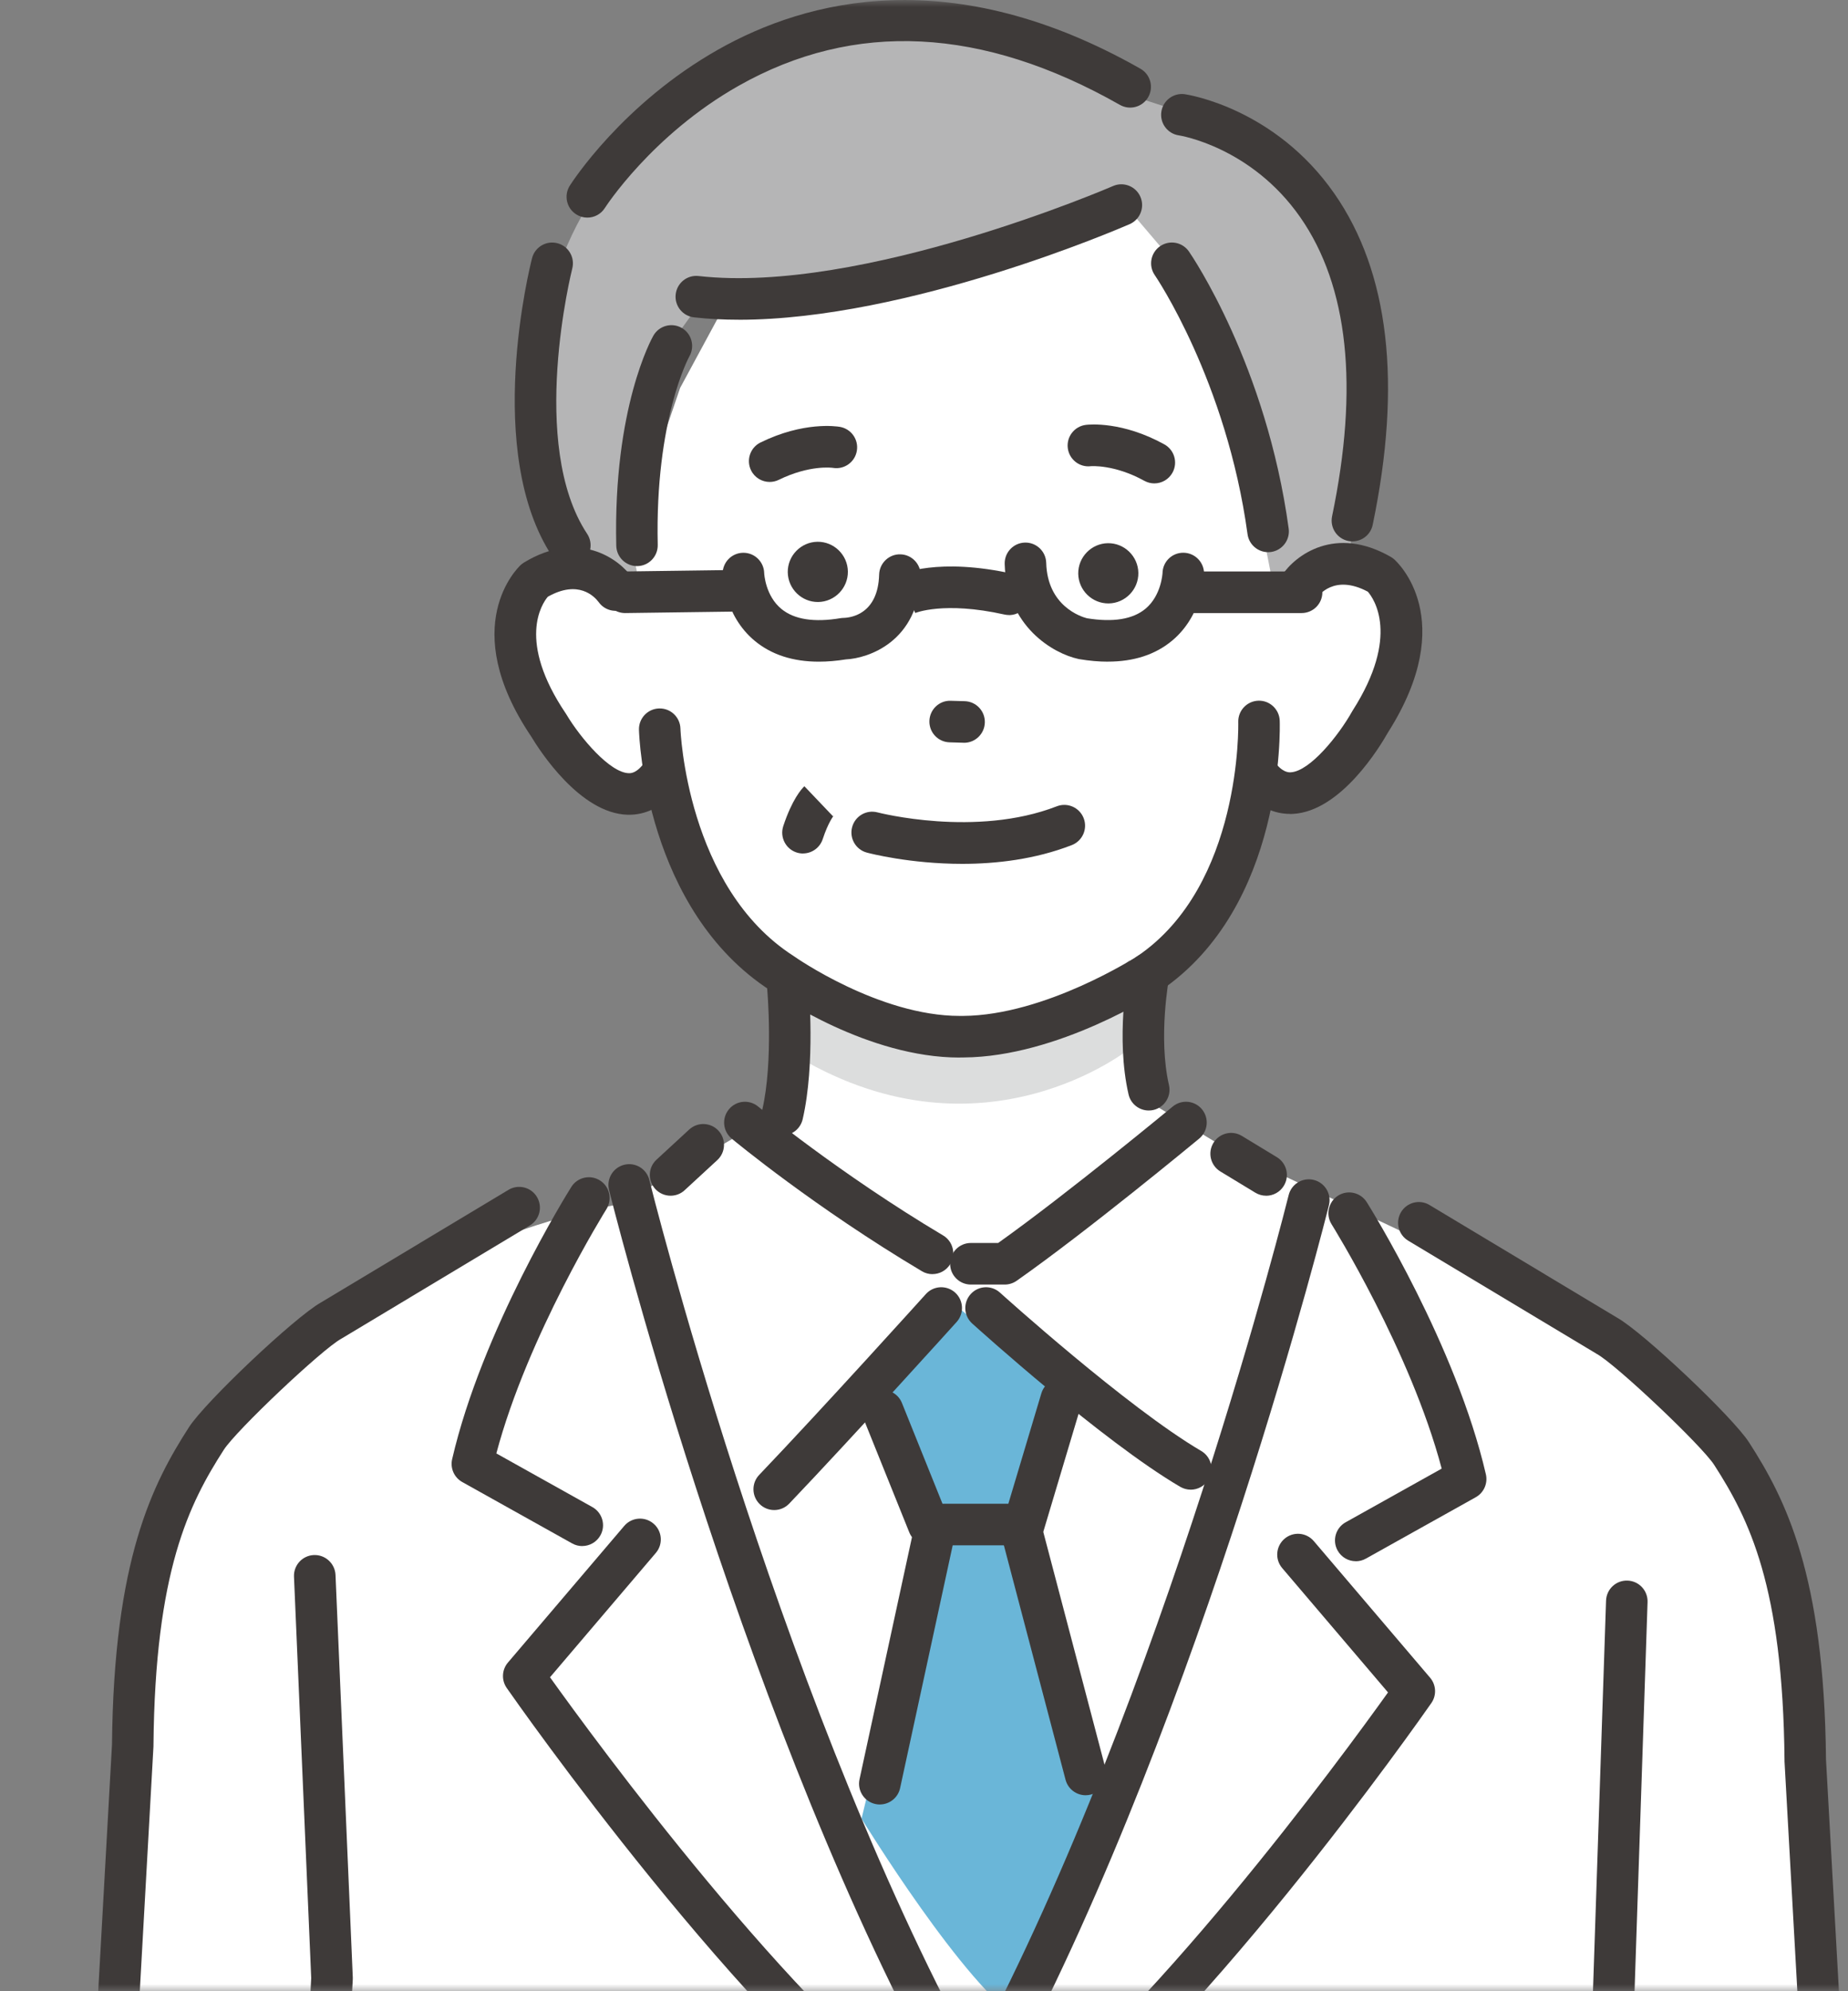 <svg width="130" height="140" viewBox="0 0 130 140" fill="none" xmlns="http://www.w3.org/2000/svg">
<rect x="0" y="0" width="130" height="140" fill="#808080" stroke="none"/>
<mask id="mask0_130_253" style="mask-type:alpha" maskUnits="userSpaceOnUse" x="0" y="0" width="130" height="140">
<rect width="130" height="140" fill="#D9D9D9"/>
</mask>
<g mask="url(#mask0_130_253)">
<g clip-path="url(#clip0_130_253)">
<path d="M128.021 142.187L125.409 110.098L118.989 99.098L118.427 97.616C113.125 91.659 98.586 86.571 98.586 86.571L78.79 77.244L71.172 83.884H55.044C29.109 82.604 14.047 101.888 14.047 101.888L9.461 118.559L7.804 150.231L5.463 192.154L116.319 193.222H131.278C130.066 170.812 128.027 142.184 128.027 142.184L128.021 142.187Z" fill="white"/>
<path d="M97.959 41.609C95.147 38.142 91.331 40.45 91.331 40.45L88.139 17.425L78.277 11.311L63.016 14.132L53.362 17.076L47.844 27.274L42.864 41.886C42.864 41.886 39.271 38.431 36.55 41.969C36.55 41.969 33.005 49.73 43.434 56.755C43.434 56.755 46.258 56.044 46.937 54.811C46.937 54.811 50.385 73.406 67.502 72.741C82.866 73.375 87.823 54.599 87.823 54.599C88.533 55.813 91.154 56.139 91.154 56.139C102.331 48.911 97.959 41.612 97.959 41.612V41.609Z" fill="white"/>
<path d="M40.092 37.36C40.092 37.36 30.275 16.485 52.917 3.886C52.917 3.886 65.948 -3.31 79.503 6.702L83.764 8.076C83.764 8.076 97.34 13.77 96.176 26.723L94.938 39.031L89.665 41.783C89.665 41.783 87.081 26.726 83.145 19.113L79.506 14.838C79.506 14.838 62.026 22.005 49.734 20.612L46.631 24.952C46.631 24.952 42.958 36.955 45.305 41.643L41.712 40.256L40.095 37.363L40.092 37.36Z" fill="#B5B5B6"/>
<path d="M54.554 59.597C54.554 59.597 56.072 72.527 54.554 78.307L44.812 83.981L69.701 102.648L89.568 86.571L90.803 83.516L80.322 77.153C80.322 77.153 80.062 70.08 81.343 63.343L64.787 57.447L54.554 59.6V59.597Z" fill="white"/>
<path d="M67.342 91.865L61.767 98.336L65.597 107.186L60.606 127.866C60.606 127.866 67.961 139.86 71.897 142.113L77.495 126.532L71.897 107.771L75.028 98.336L67.342 91.865Z" fill="#6AB6D8"/>
<path d="M55.045 68.452C55.045 68.452 70.588 76.639 79.455 67.47L79.498 73.709C79.498 73.709 69.231 82.008 56.206 74.355L55.045 68.449V68.452Z" fill="#DCDDDD"/>
<path d="M54.144 33.885C53.605 33.885 53.085 33.585 52.832 33.065C52.478 32.34 52.777 31.463 53.502 31.109C56.519 29.63 58.829 29.97 59.083 30.012C59.879 30.15 60.412 30.903 60.275 31.7C60.141 32.491 59.394 33.025 58.604 32.897C58.51 32.882 56.938 32.682 54.785 33.736C54.58 33.836 54.36 33.885 54.144 33.885Z" fill="#3E3A39"/>
<path d="M81.203 33.987C80.964 33.987 80.724 33.928 80.499 33.805C78.394 32.642 76.754 32.777 76.74 32.777C75.941 32.877 75.211 32.303 75.114 31.5C75.017 30.698 75.588 29.97 76.389 29.872C76.643 29.841 78.967 29.618 81.908 31.243C82.615 31.634 82.872 32.523 82.481 33.231C82.216 33.713 81.717 33.987 81.2 33.987H81.203Z" fill="#3E3A39"/>
<path d="M67.69 60.736C64.011 60.736 61.171 59.997 60.98 59.945C60.201 59.737 59.736 58.937 59.944 58.155C60.152 57.375 60.951 56.91 61.73 57.118C61.798 57.135 68.648 58.903 74.341 56.69C75.091 56.398 75.938 56.77 76.232 57.524C76.523 58.278 76.152 59.123 75.399 59.417C72.807 60.425 70.072 60.736 67.69 60.736Z" fill="#3E3A39"/>
<path d="M77.992 42.426C76.828 42.44 75.867 41.501 75.85 40.336C75.835 39.171 76.774 38.208 77.937 38.191C79.101 38.177 80.062 39.116 80.079 40.281C80.094 41.447 79.155 42.409 77.992 42.426Z" fill="#3E3A39"/>
<path d="M57.557 42.326C56.394 42.34 55.433 41.401 55.416 40.236C55.401 39.071 56.34 38.108 57.503 38.091C58.667 38.077 59.628 39.016 59.645 40.181C59.659 41.346 58.721 42.309 57.557 42.326Z" fill="#3E3A39"/>
<path d="M67.821 52.221C67.807 52.221 67.793 52.221 67.776 52.221L66.795 52.192C65.988 52.169 65.355 51.493 65.38 50.687C65.403 49.879 66.079 49.239 66.883 49.271L67.864 49.299C68.671 49.322 69.305 49.999 69.279 50.804C69.256 51.595 68.606 52.224 67.821 52.224V52.221Z" fill="#3E3A39"/>
<path d="M95.138 38.065C95.038 38.065 94.938 38.054 94.838 38.034C94.048 37.868 93.543 37.094 93.706 36.303C95.603 27.2 94.85 20.126 91.47 15.278C88.011 10.315 82.98 9.524 82.928 9.518C82.13 9.401 81.579 8.658 81.696 7.859C81.813 7.059 82.561 6.508 83.353 6.625C83.61 6.662 89.69 7.619 93.863 13.604C97.724 19.138 98.631 26.977 96.564 36.9C96.421 37.591 95.814 38.063 95.135 38.063L95.138 38.065Z" fill="#3E3A39"/>
<path d="M40.086 39.805C39.613 39.805 39.148 39.576 38.868 39.151C33.994 31.795 37.286 18.704 37.428 18.15C37.631 17.368 38.426 16.897 39.208 17.1C39.989 17.299 40.457 18.099 40.257 18.879C40.226 19.001 37.149 31.263 41.304 37.534C41.749 38.208 41.566 39.114 40.893 39.562C40.645 39.727 40.366 39.805 40.086 39.805Z" fill="#3E3A39"/>
<path d="M90.746 57.224C89.751 57.224 88.387 56.835 87.187 55.142C86.722 54.482 86.876 53.571 87.535 53.103C88.191 52.638 89.103 52.792 89.571 53.452C90.193 54.331 90.649 54.305 90.797 54.3C92.149 54.228 94.171 51.707 95.112 50.028C95.127 50.002 95.141 49.979 95.155 49.956C98.509 44.705 96.632 42.072 96.222 41.601C93.849 40.336 92.74 41.88 92.617 42.063C92.172 42.737 91.268 42.926 90.595 42.48C89.922 42.035 89.736 41.13 90.178 40.456C91.12 39.028 93.929 36.915 97.836 39.153C97.919 39.202 97.999 39.259 98.073 39.322C98.264 39.49 102.707 43.523 97.639 51.498C97.069 52.509 94.325 57.044 90.951 57.224C90.886 57.227 90.817 57.23 90.749 57.23L90.746 57.224Z" fill="#3E3A39"/>
<path d="M55.045 79.82C54.936 79.82 54.825 79.809 54.714 79.783C53.93 79.6 53.439 78.815 53.622 78.03C54.417 74.591 53.975 69.591 53.97 69.543C53.895 68.737 54.489 68.026 55.293 67.955C56.094 67.884 56.807 68.475 56.879 69.28C56.898 69.503 57.366 74.8 56.465 78.692C56.308 79.369 55.709 79.826 55.045 79.826V79.82Z" fill="#3E3A39"/>
<path d="M80.809 78.078C80.145 78.078 79.543 77.621 79.389 76.945C78.474 72.981 79.341 68.369 79.378 68.175C79.529 67.381 80.299 66.861 81.086 67.016C81.879 67.167 82.395 67.935 82.244 68.726C82.235 68.769 81.46 72.935 82.233 76.288C82.415 77.073 81.924 77.858 81.14 78.041C81.029 78.067 80.918 78.078 80.809 78.078Z" fill="#3E3A39"/>
<path d="M41.316 15.3C41.047 15.3 40.776 15.226 40.534 15.072C39.852 14.638 39.653 13.735 40.083 13.053C40.232 12.819 43.788 7.293 50.519 3.487C56.767 -0.049 66.995 -2.684 80.225 4.832C80.927 5.231 81.172 6.122 80.775 6.825C80.376 7.527 79.486 7.773 78.785 7.376C69.117 1.885 60.093 1.431 51.956 6.034C45.856 9.483 42.582 14.572 42.55 14.623C42.271 15.063 41.8 15.3 41.316 15.3Z" fill="#3E3A39"/>
<path d="M44.259 57.284C44.224 57.284 44.187 57.284 44.153 57.284C40.799 57.192 37.962 52.772 37.368 51.784C32.132 44.011 36.444 39.896 36.63 39.724C36.701 39.659 36.778 39.602 36.861 39.55C40.682 37.231 43.529 39.253 44.498 40.647C44.96 41.309 44.798 42.22 44.136 42.683C43.48 43.143 42.579 42.986 42.114 42.334C41.812 41.929 40.682 40.741 38.535 41.958C38.13 42.44 36.344 45.056 39.81 50.179C39.824 50.202 39.841 50.227 39.855 50.25C40.834 51.886 42.904 54.328 44.233 54.362C44.379 54.365 44.826 54.377 45.417 53.497C45.867 52.826 46.774 52.649 47.441 53.097C48.112 53.548 48.289 54.457 47.841 55.125C46.654 56.895 45.257 57.284 44.259 57.284Z" fill="#3E3A39"/>
<path d="M67.491 74.355C61.065 74.355 54.782 70.051 54.229 69.663C45.405 63.986 44.963 51.829 44.949 51.313C44.926 50.504 45.562 49.833 46.366 49.81C47.179 49.788 47.844 50.425 47.866 51.23C47.869 51.338 48.294 62.389 55.829 67.216C55.849 67.227 55.869 67.241 55.886 67.255C55.946 67.298 61.85 71.427 67.508 71.427C67.585 71.427 67.662 71.427 67.739 71.427C73.543 71.393 79.951 67.267 80.014 67.224C87.375 62.235 87.11 50.887 87.107 50.773C87.081 49.968 87.714 49.291 88.519 49.265C89.317 49.236 89.999 49.87 90.024 50.676C90.041 51.207 90.358 63.743 81.628 69.657C81.317 69.86 74.427 74.309 67.776 74.349C67.679 74.349 67.585 74.352 67.488 74.352L67.491 74.355Z" fill="#3E3A39"/>
<path d="M65.597 89.584C65.343 89.584 65.087 89.518 64.853 89.378C57.318 84.895 51.705 80.249 51.468 80.052C50.847 79.535 50.761 78.615 51.277 77.993C51.794 77.37 52.712 77.284 53.334 77.801C53.391 77.847 59.018 82.502 66.344 86.862C67.037 87.273 67.266 88.173 66.852 88.867C66.578 89.327 66.093 89.581 65.594 89.581L65.597 89.584Z" fill="#3E3A39"/>
<path d="M70.682 90.315H68.298C67.49 90.315 66.837 89.661 66.837 88.853C66.837 88.044 67.49 87.391 68.298 87.391H70.217C75.114 83.907 82.421 77.861 82.498 77.798C83.119 77.284 84.04 77.37 84.554 77.993C85.067 78.615 84.982 79.537 84.36 80.052C84.04 80.314 76.503 86.551 71.52 90.049C71.275 90.22 70.981 90.315 70.682 90.315Z" fill="#3E3A39"/>
<path d="M54.463 106.169C54.101 106.169 53.736 106.035 53.453 105.763C52.872 105.207 52.849 104.279 53.408 103.696C57.88 99.016 65.058 91.066 65.129 90.986C65.668 90.386 66.593 90.34 67.191 90.88C67.79 91.423 67.836 92.345 67.297 92.945C67.226 93.025 60.016 101.006 55.518 105.718C55.23 106.018 54.848 106.169 54.463 106.169Z" fill="#3E3A39"/>
<path d="M83.761 104.736C83.51 104.736 83.256 104.67 83.025 104.536C77.561 101.334 68.76 93.387 68.386 93.05C67.787 92.508 67.742 91.585 68.284 90.986C68.823 90.386 69.747 90.34 70.346 90.883C70.434 90.963 79.298 98.967 84.5 102.014C85.196 102.422 85.43 103.316 85.022 104.013C84.751 104.478 84.26 104.738 83.761 104.738V104.736Z" fill="#3E3A39"/>
<path d="M72.02 108.648H65.317C64.721 108.648 64.185 108.285 63.963 107.734L60.74 99.733C60.438 98.984 60.8 98.131 61.547 97.831C62.297 97.528 63.147 97.891 63.447 98.639L66.301 105.727H70.933L73.254 97.968C73.486 97.194 74.298 96.754 75.071 96.986C75.844 97.217 76.283 98.031 76.052 98.805L73.42 107.606C73.234 108.225 72.667 108.648 72.022 108.648H72.02Z" fill="#3E3A39"/>
<path d="M47.173 84.069C46.78 84.069 46.386 83.909 46.098 83.598C45.551 83.004 45.591 82.079 46.184 81.534L48.483 79.415C49.076 78.869 50 78.906 50.544 79.5C51.092 80.094 51.052 81.02 50.459 81.565L48.16 83.684C47.881 83.944 47.524 84.069 47.171 84.069H47.173Z" fill="#3E3A39"/>
<path d="M89.066 84.069C88.809 84.069 88.547 84.001 88.31 83.858L85.849 82.365C85.159 81.945 84.939 81.048 85.358 80.357C85.778 79.666 86.673 79.446 87.363 79.866L89.824 81.359C90.515 81.779 90.734 82.676 90.315 83.367C90.041 83.821 89.559 84.072 89.066 84.072V84.069Z" fill="#3E3A39"/>
<path d="M69.849 146.348C69.618 146.348 69.384 146.293 69.165 146.176C68.452 145.797 68.181 144.911 68.56 144.2C81.93 119.005 90.566 84.375 90.652 84.027C90.846 83.244 91.635 82.764 92.42 82.959C93.201 83.153 93.68 83.944 93.487 84.729C93.401 85.08 84.674 120.062 71.138 145.571C70.876 146.065 70.371 146.348 69.846 146.348H69.849Z" fill="#3E3A39"/>
<path d="M61.892 126.872C61.79 126.872 61.687 126.861 61.582 126.838C60.794 126.667 60.292 125.887 60.464 125.099L64.171 107.997C64.342 107.209 65.118 106.706 65.908 106.877C66.695 107.049 67.197 107.828 67.026 108.616L63.319 125.719C63.17 126.404 62.566 126.869 61.892 126.869V126.872Z" fill="#3E3A39"/>
<path d="M76.369 126.221C75.722 126.221 75.131 125.787 74.957 125.13L70.486 108.142C70.28 107.363 70.745 106.563 71.526 106.355C72.308 106.149 73.106 106.615 73.309 107.397L77.781 124.385C77.986 125.165 77.521 125.964 76.74 126.173C76.615 126.207 76.489 126.221 76.366 126.221H76.369Z" fill="#3E3A39"/>
<path d="M95.375 109.767C94.861 109.767 94.365 109.496 94.097 109.016C93.703 108.311 93.957 107.42 94.662 107.029L101.418 103.256C99.219 94.969 93.729 86.168 93.672 86.077C93.244 85.394 93.45 84.492 94.131 84.061C94.813 83.633 95.714 83.838 96.145 84.521C96.401 84.929 102.43 94.595 104.527 103.659C104.672 104.293 104.384 104.95 103.816 105.267L96.085 109.584C95.859 109.71 95.617 109.77 95.375 109.77V109.767Z" fill="#3E3A39"/>
<path d="M70.682 152.764C70.226 152.764 69.778 152.55 69.493 152.15C69.025 151.493 69.176 150.58 69.835 150.111C80.53 142.472 94.487 123.4 97.642 118.991L90.198 110.25C89.673 109.636 89.747 108.713 90.361 108.188C90.974 107.662 91.895 107.737 92.42 108.351L100.602 117.957C101.033 118.462 101.07 119.196 100.688 119.742C100.012 120.71 84.009 143.575 71.529 152.49C71.272 152.673 70.976 152.761 70.682 152.761V152.764Z" fill="#3E3A39"/>
<path d="M120.207 194.279C119.505 194.279 118.886 193.771 118.77 193.054L111.739 150.471C111.722 150.377 111.717 150.28 111.719 150.183L112.98 112.543C113.006 111.735 113.679 111.101 114.489 111.129C115.296 111.155 115.926 111.832 115.9 112.64L114.646 150.134L121.653 192.574C121.784 193.371 121.245 194.122 120.449 194.256C120.369 194.271 120.29 194.276 120.21 194.276L120.207 194.279Z" fill="#3E3A39"/>
<path d="M56.488 60.008C56.337 60.008 56.183 59.985 56.029 59.934C55.264 59.68 54.848 58.854 55.099 58.086C55.718 56.207 56.391 55.462 56.585 55.279L58.601 57.395C58.601 57.395 58.618 57.381 58.65 57.346C58.647 57.352 58.276 57.783 57.874 59C57.671 59.614 57.101 60.005 56.488 60.005V60.008Z" fill="#3E3A39"/>
<path d="M57.603 46.521C55.778 46.521 54.263 46.03 53.085 45.05C50.912 43.243 50.838 40.47 50.835 40.353C50.821 39.545 51.463 38.879 52.27 38.865C52.278 38.865 52.287 38.865 52.298 38.865C53.088 38.865 53.736 39.496 53.758 40.29C53.758 40.341 53.841 41.895 54.976 42.82C55.877 43.557 57.275 43.774 59.129 43.462C59.206 43.451 59.28 43.443 59.357 43.443C59.907 43.423 61.77 43.148 61.844 40.396C61.867 39.587 62.548 38.948 63.344 38.974C64.151 38.996 64.784 39.667 64.764 40.476C64.636 45.139 61.045 46.29 59.508 46.361C58.841 46.467 58.208 46.521 57.606 46.521H57.603Z" fill="#3E3A39"/>
<path d="M77.929 46.521C77.299 46.521 76.631 46.461 75.927 46.344C75.904 46.341 75.881 46.335 75.858 46.33C74.119 45.953 70.799 44.068 70.676 39.65C70.654 38.842 71.29 38.171 72.097 38.148C72.901 38.126 73.574 38.762 73.597 39.57C73.68 42.62 76.055 43.363 76.46 43.468C78.3 43.768 79.689 43.543 80.581 42.8C81.699 41.869 81.776 40.313 81.779 40.296C81.793 39.488 82.452 38.848 83.265 38.862C84.072 38.877 84.714 39.545 84.7 40.35C84.7 40.467 84.623 43.24 82.449 45.047C81.272 46.027 79.76 46.518 77.932 46.518L77.929 46.521Z" fill="#3E3A39"/>
<path d="M70.987 43.243C70.882 43.243 70.776 43.231 70.668 43.209C66.381 42.252 64.379 43.1 64.359 43.108L64.385 43.097L63.105 40.47C63.384 40.333 65.988 39.171 71.301 40.356C72.088 40.53 72.585 41.312 72.408 42.1C72.257 42.78 71.652 43.246 70.984 43.246L70.987 43.243Z" fill="#3E3A39"/>
<path d="M43.968 43.103C43.169 43.103 42.519 42.46 42.508 41.661C42.496 40.853 43.141 40.19 43.948 40.179L51.822 40.073C51.822 40.073 51.836 40.073 51.842 40.073C52.641 40.073 53.291 40.715 53.302 41.515C53.314 42.323 52.669 42.986 51.862 42.997L43.988 43.103C43.988 43.103 43.973 43.103 43.968 43.103Z" fill="#3E3A39"/>
<path d="M91.564 43.103H83.764C82.957 43.103 82.304 42.449 82.304 41.641C82.304 40.832 82.957 40.178 83.764 40.178H91.564C92.371 40.178 93.024 40.832 93.024 41.641C93.024 42.449 92.371 43.103 91.564 43.103Z" fill="#3E3A39"/>
<path d="M130.873 194.687C130.103 194.687 129.461 194.085 129.416 193.308L125.534 123.842C125.534 123.82 125.534 123.797 125.534 123.774C125.423 111.52 123.03 106.792 120.586 102.996C119.705 101.626 113.687 95.94 112.332 95.195C112.315 95.186 112.301 95.178 112.284 95.166L99.059 87.228C98.369 86.814 98.144 85.914 98.557 85.223C98.974 84.529 99.869 84.306 100.559 84.721L113.764 92.648C115.598 93.681 121.884 99.618 123.039 101.412C125.594 105.381 128.329 110.704 128.452 123.711L132.33 193.143C132.376 193.948 131.76 194.639 130.953 194.685C130.924 194.685 130.899 194.685 130.87 194.685L130.873 194.687Z" fill="#3E3A39"/>
<path d="M66.484 145.283C65.962 145.283 65.454 145 65.192 144.506C51.657 118.994 42.929 84.015 42.844 83.664C42.65 82.879 43.129 82.088 43.91 81.894C44.695 81.699 45.485 82.179 45.679 82.962C45.764 83.307 54.406 117.946 67.77 143.135C68.15 143.849 67.879 144.734 67.165 145.111C66.946 145.228 66.712 145.283 66.481 145.283H66.484Z" fill="#3E3A39"/>
<path d="M40.959 108.702C40.719 108.702 40.474 108.642 40.249 108.516L32.517 104.199C31.95 103.882 31.659 103.228 31.807 102.591C33.903 93.527 39.932 83.861 40.189 83.453C40.617 82.77 41.518 82.564 42.202 82.993C42.884 83.421 43.089 84.323 42.662 85.009C42.605 85.1 37.117 93.901 34.916 102.188L41.672 105.961C42.376 106.355 42.63 107.246 42.237 107.948C41.968 108.428 41.472 108.699 40.959 108.699V108.702Z" fill="#3E3A39"/>
<path d="M65.651 151.696C65.357 151.696 65.061 151.608 64.804 151.425C52.324 142.51 36.321 119.647 35.645 118.677C35.266 118.131 35.3 117.397 35.731 116.892L43.913 107.285C44.435 106.672 45.356 106.597 45.972 107.123C46.586 107.645 46.66 108.571 46.135 109.184L38.691 117.926C41.846 122.335 55.803 141.407 66.498 149.046C67.154 149.514 67.308 150.428 66.84 151.085C66.555 151.485 66.107 151.699 65.651 151.699V151.696Z" fill="#3E3A39"/>
<path d="M20.992 184.944C20.966 184.944 20.941 184.944 20.912 184.944C20.108 184.901 19.489 184.213 19.532 183.405L21.893 139.077L20.681 110.855C20.647 110.047 21.272 109.367 22.079 109.333C22.877 109.299 23.565 109.924 23.602 110.73L24.817 139.02C24.817 139.066 24.817 139.114 24.817 139.16L22.45 183.556C22.407 184.336 21.762 184.941 20.992 184.941V184.944Z" fill="#3E3A39"/>
<path d="M5.46 193.619C5.432 193.619 5.406 193.619 5.378 193.619C4.573 193.574 3.957 192.886 4 192.077L7.879 122.646C8.001 109.636 10.736 104.316 13.292 100.346C14.447 98.553 20.733 92.613 22.567 91.582L35.771 83.655C36.461 83.241 37.36 83.464 37.773 84.158C38.187 84.849 37.964 85.748 37.271 86.162L24.047 94.101C24.03 94.11 24.015 94.121 23.998 94.13C22.643 94.875 16.626 100.561 15.745 101.931C13.303 105.726 10.908 110.455 10.796 122.709C10.796 122.732 10.796 122.754 10.796 122.777L6.915 192.243C6.872 193.023 6.228 193.622 5.458 193.622L5.46 193.619Z" fill="#3E3A39"/>
<path d="M51.979 22.48C50.898 22.48 49.84 22.428 48.819 22.311C48.017 22.22 47.441 21.497 47.532 20.695C47.624 19.892 48.34 19.315 49.147 19.407C60.634 20.703 78.126 13.153 78.3 13.079C79.038 12.756 79.9 13.096 80.222 13.835C80.544 14.575 80.205 15.438 79.466 15.76C78.784 16.057 63.906 22.482 51.979 22.482V22.48Z" fill="#3E3A39"/>
<path d="M44.812 39.802C44.022 39.802 43.371 39.168 43.352 38.374C43.132 28.651 45.85 23.799 45.964 23.596C46.366 22.896 47.259 22.654 47.957 23.056C48.653 23.456 48.896 24.347 48.499 25.047C48.462 25.112 46.072 29.507 46.269 38.308C46.286 39.116 45.647 39.785 44.843 39.802C44.832 39.802 44.82 39.802 44.809 39.802H44.812Z" fill="#3E3A39"/>
<path d="M89.206 38.822C88.487 38.822 87.862 38.291 87.76 37.56C86.282 26.766 81.286 19.418 81.234 19.344C80.775 18.678 80.944 17.768 81.608 17.311C82.273 16.851 83.18 17.019 83.639 17.685C83.861 18.008 89.083 25.686 90.654 37.163C90.763 37.962 90.204 38.699 89.405 38.811C89.337 38.819 89.271 38.825 89.206 38.825V38.822Z" fill="#3E3A39"/>
</g>
</g>
<defs>
<clipPath id="clip0_130_253">
<rect width="125.523" height="194.688" fill="white" transform="translate(6.913)"/>
</clipPath>
</defs>
</svg>
